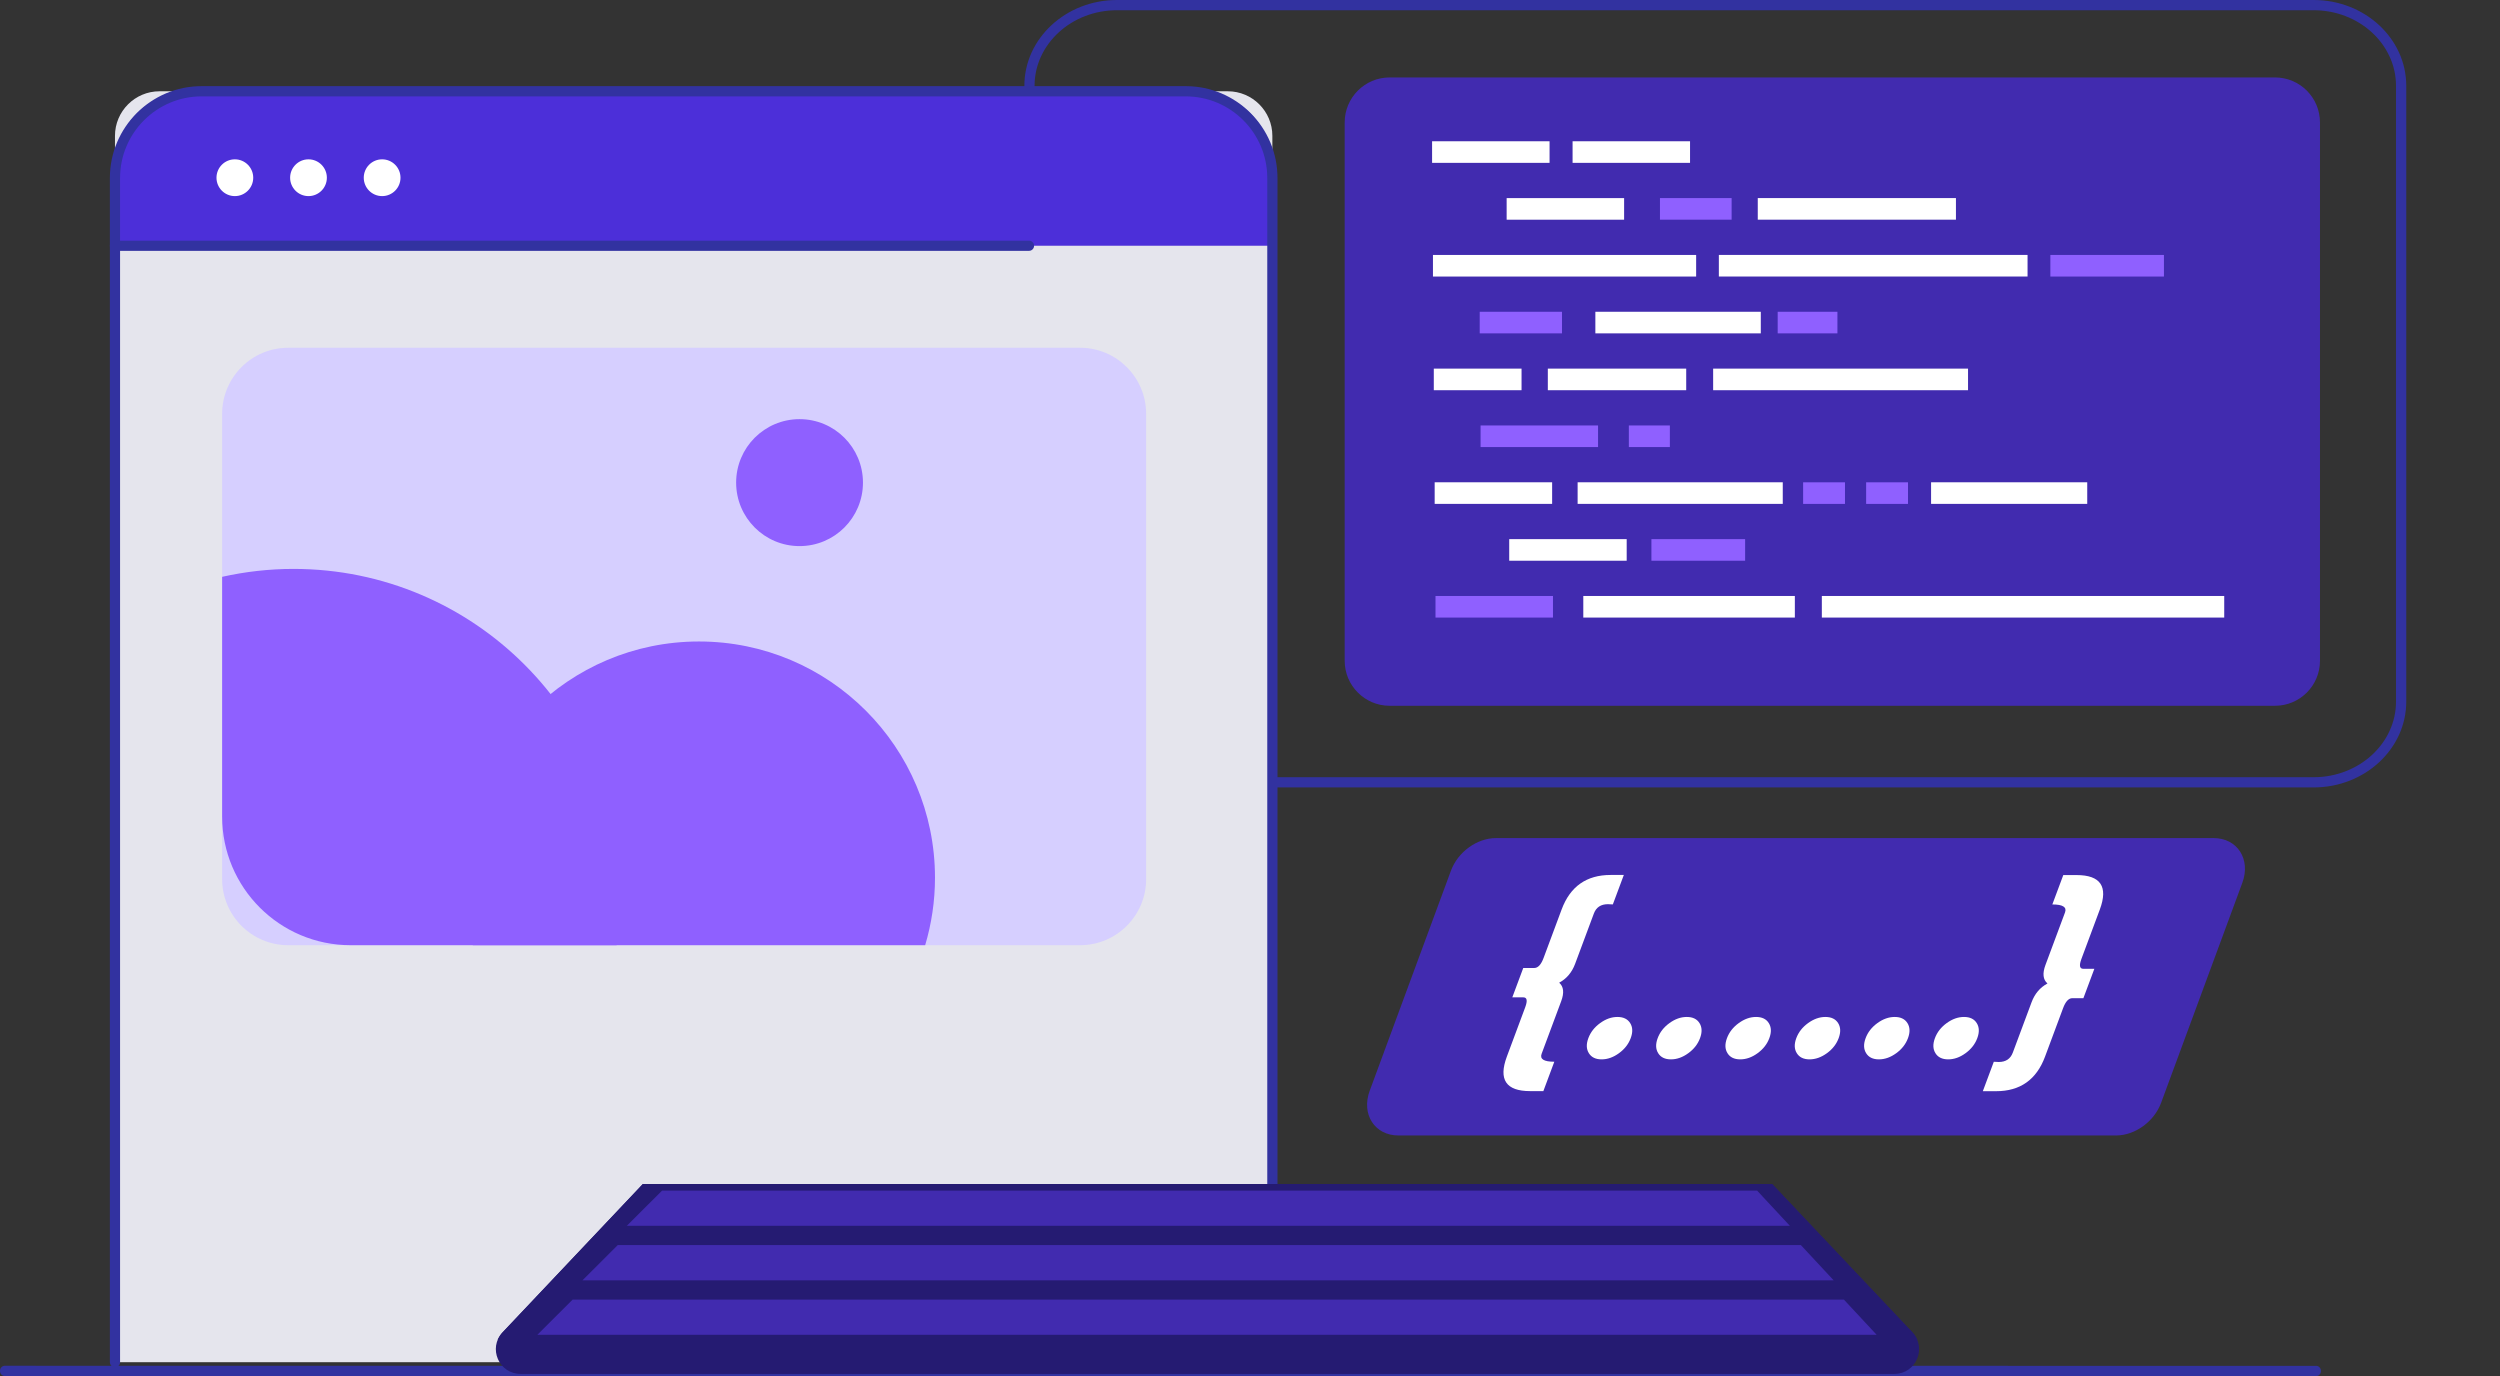 <svg width="674" height="371" viewBox="0 0 674 371" fill="none" xmlns="http://www.w3.org/2000/svg">
<rect x="0" y="0" width="674" height="371" fill="#333333" stroke="none"/>
<g clip-path="url(#clip0_2352_1435)">
<path d="M613.346 20.878H374.649C367.954 20.878 362.527 26.311 362.527 33.013V178.142C362.527 184.843 367.954 190.276 374.649 190.276H613.346C620.041 190.276 625.468 184.843 625.468 178.142V33.013C625.468 26.311 620.041 20.878 613.346 20.878Z" fill="#412BAF"/>
<path d="M623.761 212.29H344.368C343.61 212.29 342.994 211.673 342.994 210.914C342.994 210.155 343.61 209.538 344.368 209.538H623.761C636.004 209.538 645.965 200.397 645.965 189.163V23.127C645.965 11.893 636.004 2.759 623.761 2.759H301.122C288.879 2.759 278.918 11.9 278.918 23.127C278.918 23.893 278.301 24.503 277.543 24.503C276.785 24.503 276.169 23.886 276.169 23.127C276.169 10.376 287.363 0 301.129 0H623.768C637.534 0 648.728 10.376 648.728 23.127V189.156C648.728 201.907 637.534 212.29 623.768 212.29H623.761Z" fill="#3232A0"/>
<path d="M417.761 38.084H386.091V43.906H417.761V38.084Z" fill="white"/>
<path d="M437.86 53.409H406.191V59.232H437.86V53.409Z" fill="white"/>
<path d="M473.894 59.225L527.321 59.225V53.402L473.894 53.402V59.225Z" fill="white"/>
<path d="M447.524 59.225H466.845V53.402H447.524V59.225Z" fill="#8F60FF"/>
<path d="M457.28 68.735H386.325V74.557H457.28V68.735Z" fill="white"/>
<path d="M463.402 74.55L546.628 74.55V68.728L463.402 68.728V74.55Z" fill="white"/>
<path d="M583.398 68.735H552.777V74.557H583.398V68.735Z" fill="#8F60FF"/>
<path d="M421.112 84.054H398.929V89.876H421.112V84.054Z" fill="#8F60FF"/>
<path d="M430.11 89.876H474.709V84.053H430.11V89.876Z" fill="white"/>
<path d="M495.369 84.054H479.265V89.876H495.369V84.054Z" fill="#8F60FF"/>
<path d="M410.208 99.379H386.552V105.202H410.208V99.379Z" fill="white"/>
<path d="M417.293 105.202H454.602V99.379H417.293V105.202Z" fill="white"/>
<path d="M530.581 99.379H461.864V105.202H530.581V99.379Z" fill="white"/>
<path d="M430.833 114.705H399.163V120.528H430.833V114.705Z" fill="#8F60FF"/>
<path d="M450.195 114.705H439.136V120.528H450.195V114.705Z" fill="#8F60FF"/>
<path d="M418.455 130.023H386.786V135.846H418.455V130.023Z" fill="white"/>
<path d="M480.632 130.023H425.327V135.846H480.632V130.023Z" fill="white"/>
<path d="M486.123 135.853H497.409V130.031H486.123V135.853Z" fill="#8F60FF"/>
<path d="M503.112 135.853H514.398V130.031H503.112V135.853Z" fill="#8F60FF"/>
<path d="M562.718 130.023H520.619V135.846H562.718V130.023Z" fill="white"/>
<path d="M438.555 145.349H406.885V151.172H438.555V145.349Z" fill="white"/>
<path d="M445.222 151.171H470.486V145.349H445.222V151.171Z" fill="#8F60FF"/>
<path d="M418.682 160.675H387.012V166.497H418.682V160.675Z" fill="#8F60FF"/>
<path d="M426.858 166.497H483.891V160.675H426.858V166.497Z" fill="white"/>
<path d="M599.651 160.675H491.167V166.497H599.651V160.675Z" fill="white"/>
<path d="M455.636 38.084H423.967V43.906H455.636V38.084Z" fill="white"/>
<path d="M43.005 24.609H331.021C337.645 24.609 343.029 29.999 343.029 36.63V367.248H30.997V36.63C30.997 29.999 36.381 24.609 43.005 24.609Z" fill="#E5E5ED"/>
<path d="M322.71 24.609H51.316C40.094 24.609 30.997 33.715 30.997 44.949V66.253H343.029V44.949C343.029 33.715 333.932 24.609 322.71 24.609Z" fill="#4C2FD9"/>
<path d="M63.318 52.87C66.053 52.87 68.27 50.651 68.27 47.913C68.27 45.175 66.053 42.956 63.318 42.956C60.583 42.956 58.365 45.175 58.365 47.913C58.365 50.651 60.583 52.87 63.318 52.87Z" fill="white"/>
<path d="M83.17 52.87C85.905 52.87 88.122 50.651 88.122 47.913C88.122 45.175 85.905 42.956 83.17 42.956C80.434 42.956 78.217 45.175 78.217 47.913C78.217 50.651 80.434 52.87 83.17 52.87Z" fill="white"/>
<path d="M103.021 52.87C105.756 52.87 107.974 50.651 107.974 47.913C107.974 45.175 105.756 42.956 103.021 42.956C100.286 42.956 98.069 45.175 98.069 47.913C98.069 50.651 100.286 52.87 103.021 52.87Z" fill="white"/>
<path d="M291.189 93.755H77.7C67.863 93.755 59.889 101.738 59.889 111.584V236.998C59.889 246.845 67.863 254.827 77.7 254.827H291.189C301.026 254.827 309.001 246.845 309.001 236.998V111.584C309.001 101.738 301.026 93.755 291.189 93.755Z" fill="#D6CFFF"/>
<path d="M79.131 153.377C72.521 153.377 66.088 154.129 59.889 155.512V220.147C59.889 239.303 75.397 254.827 94.534 254.827H166.247C166.899 250.501 167.239 246.083 167.239 241.572C167.239 192.865 127.79 153.377 79.131 153.377Z" fill="#8F60FF"/>
<path d="M188.444 172.944C153.303 172.944 124.814 201.46 124.814 236.636C124.814 242.962 125.75 249.062 127.464 254.827H249.424C251.138 249.062 252.073 242.955 252.073 236.636C252.073 201.46 223.585 172.944 188.444 172.944Z" fill="#8F60FF"/>
<path d="M215.558 147.229C225 147.229 232.654 139.567 232.654 130.116C232.654 120.665 225 113.003 215.558 113.003C206.116 113.003 198.462 120.665 198.462 130.116C198.462 139.567 206.116 147.229 215.558 147.229Z" fill="#8F60FF"/>
<path d="M343.029 368.631C342.271 368.631 341.655 368.014 341.655 367.255V47.984C341.655 35.857 331.793 25.985 319.678 25.985H54.348C42.233 25.985 32.371 35.857 32.371 47.984V367.248C32.371 368.007 31.755 368.624 30.997 368.624C30.238 368.624 29.622 368.007 29.622 367.248V47.984C29.622 34.332 40.717 23.226 54.355 23.226H319.678C333.316 23.226 344.411 34.332 344.411 47.984V367.248C344.411 368.007 343.795 368.624 343.036 368.624L343.029 368.631Z" fill="#3232A0"/>
<path d="M277.416 67.629H30.997C30.238 67.629 29.622 67.012 29.622 66.253C29.622 65.494 30.238 64.877 30.997 64.877H277.416C278.174 64.877 278.791 65.494 278.791 66.253C278.791 67.012 278.174 67.629 277.416 67.629Z" fill="#3232A0"/>
<path d="M624.449 371L1.276 370.978C0.572 370.978 0 370.358 0 369.594C0 368.831 0.572 368.21 1.276 368.21L624.449 368.232C625.159 368.232 625.725 368.853 625.725 369.616C625.725 370.379 625.152 371 624.449 371Z" fill="#3232A0"/>
<path d="M510.743 370.404H140.33C134.5 370.404 131.503 363.426 135.506 359.192L173.311 319.208H477.756L515.56 359.192C519.563 363.426 516.567 370.404 510.736 370.404H510.743Z" fill="#251B72"/>
<path d="M477.756 319.208H173.318L135.513 359.192C134.925 359.816 134.486 360.504 134.188 361.22C135.137 363.553 137.369 365.362 140.338 365.362H510.75C513.719 365.362 515.95 363.553 516.9 361.22C516.602 360.504 516.163 359.823 515.575 359.192L477.77 319.208H477.756Z" fill="#251B72"/>
<path d="M505.947 359.866H144.872L154.38 350.37H497.112L505.947 359.866Z" fill="#412BAF"/>
<path d="M494.348 345.171H157.037L166.545 335.675H485.514L494.348 345.171Z" fill="#412BAF"/>
<path d="M482.545 330.477H168.996L178.504 320.98H473.71L482.545 330.477Z" fill="#412BAF"/>
<path d="M570.484 306.122H377.017C370.612 306.122 366.935 300.398 369.273 294.065L391.172 234.748C393.043 229.678 398.2 225.947 403.323 225.947H596.79C603.195 225.947 606.872 231.67 604.534 238.004L582.634 297.32C580.764 302.391 575.606 306.122 570.484 306.122Z" fill="#412BAF"/>
<path d="M434.836 243.833L433.497 243.769C431.591 243.769 430.33 244.613 429.699 246.301L424.641 259.875C423.783 262.173 422.352 263.861 420.354 264.939C421.566 265.974 421.75 267.648 420.893 269.938L415.621 284.101C415.09 285.534 416.231 286.243 419.043 286.243L416.089 294.164H412.518C406.029 294.164 403.938 291.065 406.241 284.874L411.2 271.555C411.859 269.782 411.696 268.889 410.697 268.889H407.715L410.669 260.967H413.652C414.644 260.967 415.487 260.059 416.16 258.237L421.02 245.181C423.33 238.989 427.722 235.89 434.212 235.89H437.783L434.829 243.812L434.836 243.833Z" fill="white"/>
<path d="M428.36 283.945C427.666 282.839 427.623 281.491 428.218 279.888C428.814 278.286 429.869 276.931 431.385 275.832C432.901 274.726 434.46 274.172 436.061 274.172C437.663 274.172 438.81 274.726 439.498 275.832C440.192 276.938 440.234 278.293 439.639 279.888C439.044 281.491 437.988 282.846 436.472 283.945C434.956 285.051 433.397 285.605 431.796 285.605C430.195 285.605 429.047 285.051 428.36 283.945Z" fill="white"/>
<path d="M447.05 283.945C446.356 282.839 446.313 281.491 446.908 279.888C447.503 278.286 448.559 276.931 450.075 275.832C451.591 274.726 453.15 274.172 454.751 274.172C456.352 274.172 457.5 274.726 458.187 275.832C458.882 276.938 458.924 278.293 458.329 279.888C457.734 281.491 456.678 282.846 455.162 283.945C453.646 285.051 452.087 285.605 450.486 285.605C448.885 285.605 447.737 285.051 447.05 283.945Z" fill="white"/>
<path d="M465.733 283.945C465.038 282.839 464.996 281.491 465.591 279.888C466.186 278.286 467.242 276.931 468.758 275.832C470.274 274.726 471.833 274.172 473.434 274.172C475.035 274.172 476.183 274.726 476.87 275.832C477.564 276.938 477.607 278.293 477.012 279.888C476.417 281.491 475.361 282.846 473.845 283.945C472.329 285.051 470.77 285.605 469.169 285.605C467.568 285.605 466.42 285.051 465.733 283.945Z" fill="white"/>
<path d="M484.423 283.945C483.729 282.839 483.686 281.491 484.281 279.888C484.877 278.286 485.932 276.931 487.448 275.832C488.964 274.733 490.523 274.172 492.124 274.172C493.726 274.172 494.873 274.726 495.561 275.832C496.255 276.938 496.297 278.293 495.702 279.888C495.107 281.491 494.051 282.846 492.535 283.945C491.019 285.044 489.46 285.605 487.859 285.605C486.258 285.605 485.11 285.051 484.423 283.945Z" fill="white"/>
<path d="M503.113 283.945C502.419 282.839 502.376 281.491 502.971 279.888C503.566 278.286 504.622 276.931 506.138 275.832C507.654 274.726 509.213 274.172 510.814 274.172C512.415 274.172 513.563 274.726 514.25 275.832C514.945 276.938 514.987 278.293 514.392 279.888C513.797 281.491 512.741 282.846 511.225 283.945C509.709 285.051 508.15 285.605 506.549 285.605C504.948 285.605 503.8 285.051 503.113 283.945Z" fill="white"/>
<path d="M521.796 283.945C521.101 282.839 521.059 281.491 521.654 279.888C522.249 278.286 523.305 276.931 524.821 275.832C526.337 274.726 527.896 274.172 529.497 274.172C531.098 274.172 532.246 274.726 532.933 275.832C533.627 276.938 533.67 278.293 533.075 279.888C532.48 281.491 531.424 282.846 529.908 283.945C528.392 285.051 526.833 285.605 525.232 285.605C523.631 285.605 522.483 285.051 521.796 283.945Z" fill="white"/>
<path d="M537.517 286.25L538.856 286.314C540.762 286.314 542.023 285.47 542.654 283.782L547.712 270.208C548.57 267.91 549.994 266.222 551.999 265.144C550.787 264.109 550.603 262.442 551.46 260.144L556.731 245.982C557.263 244.549 556.122 243.84 553.309 243.84L556.264 235.918H559.835C566.324 235.918 568.414 239.018 566.112 245.209L561.152 258.52C560.493 260.293 560.656 261.187 561.655 261.187H564.638L561.684 269.109H558.701C557.702 269.109 556.866 270.016 556.193 271.839L551.333 284.895C549.023 291.087 544.63 294.186 538.141 294.186H534.57L537.524 286.264L537.517 286.25Z" fill="white"/>
</g>
<defs>
<clipPath id="clip0_2352_1435">
<rect width="674" height="371" fill="white"/>
</clipPath>
</defs>
</svg>
